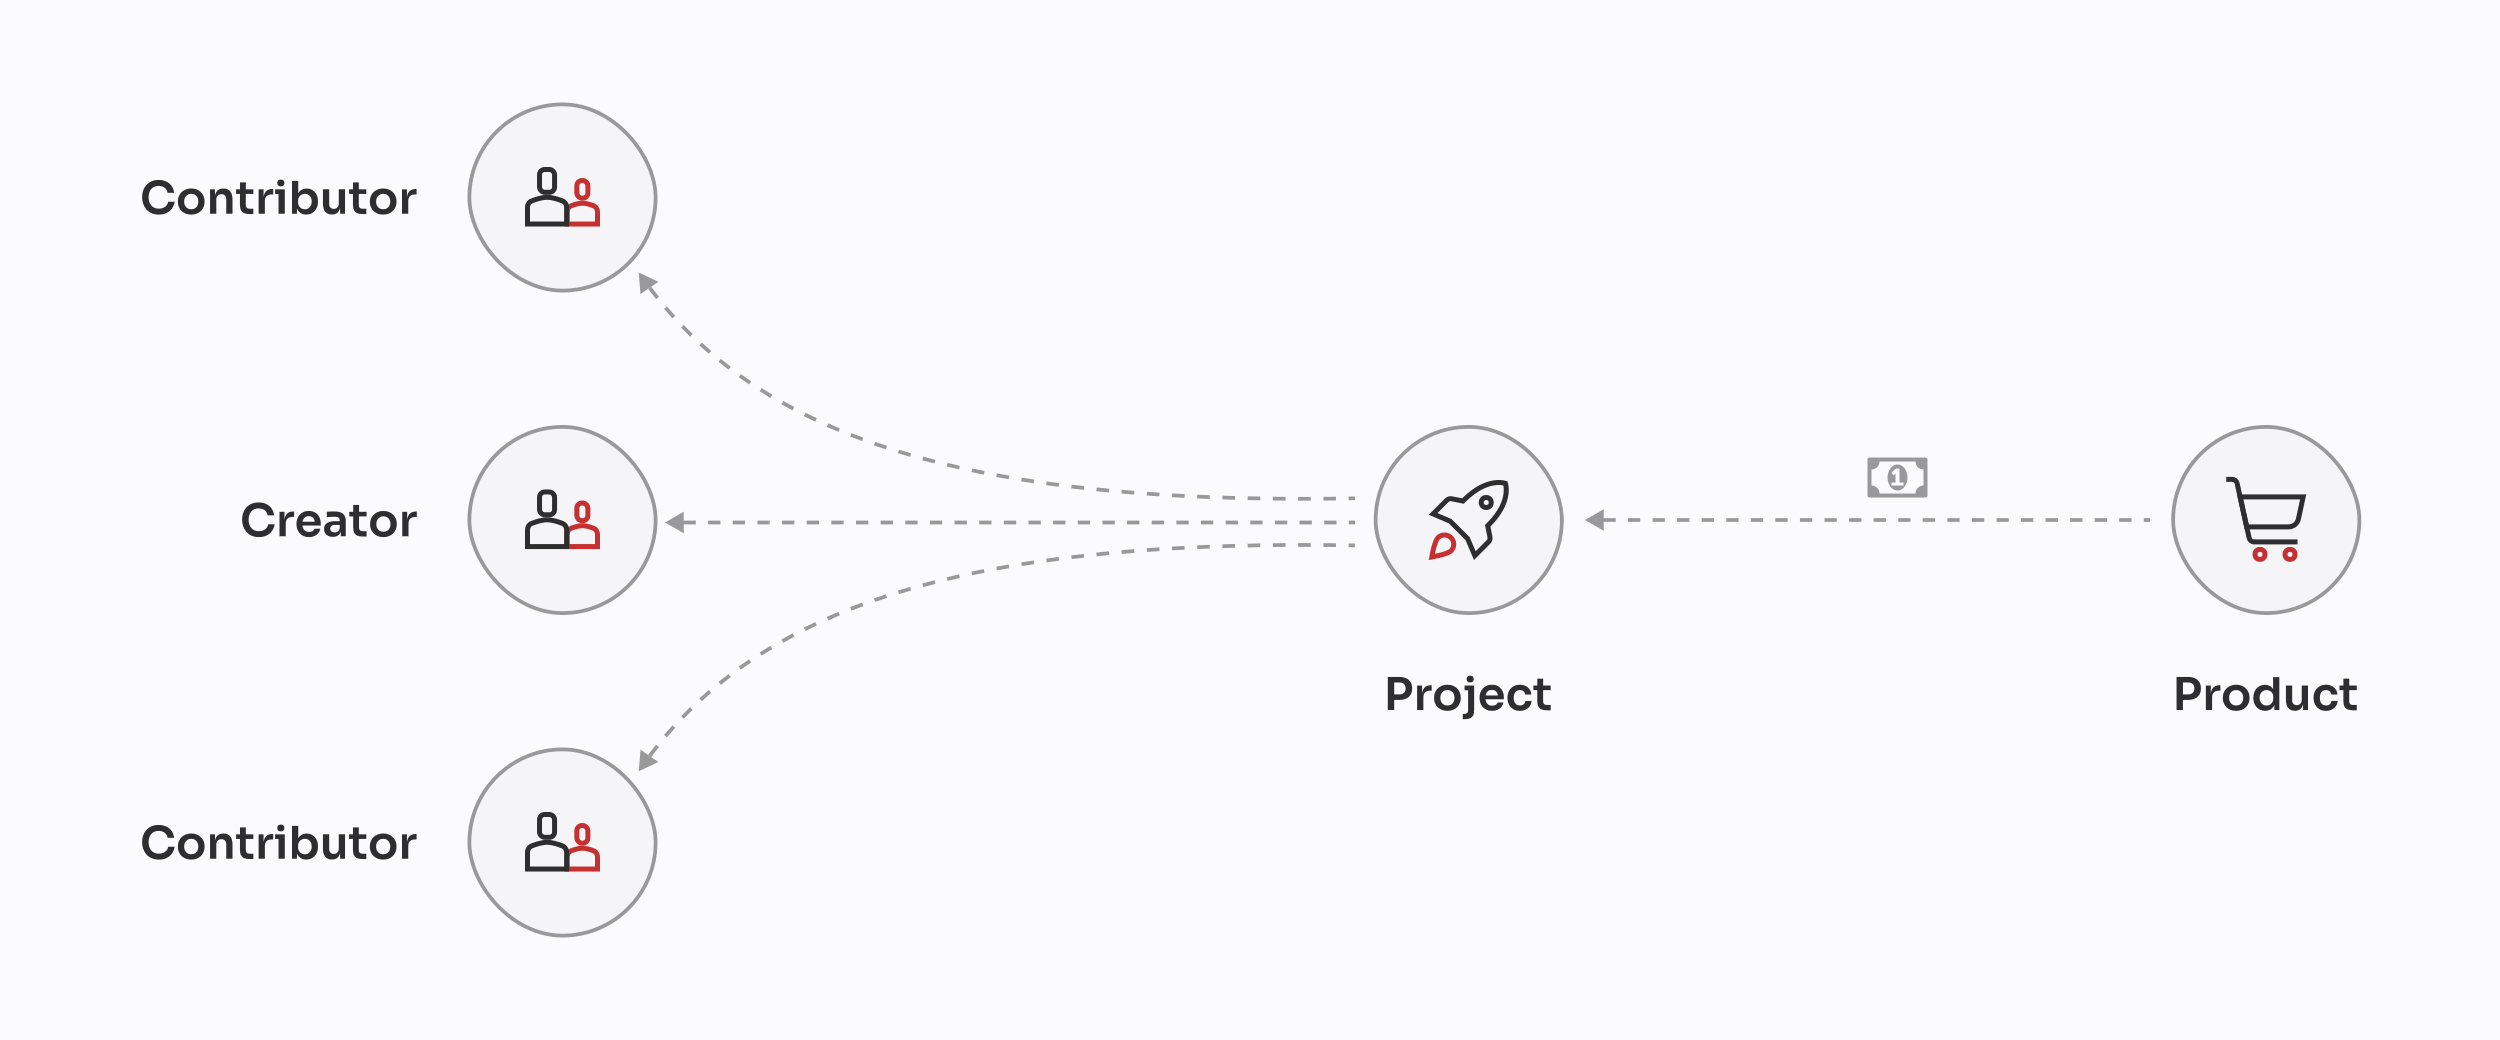 <svg xmlns="http://www.w3.org/2000/svg" width="1000" height="416" viewBox="0 0 1000 416" fill="none"><rect width="1000" height="416" fill="#FBFBFD"></rect><rect x="869.25" y="170.75" width="74.5" height="74.5" rx="37.25" fill="#F5F5F7"></rect><rect x="869.25" y="170.75" width="74.5" height="74.5" rx="37.25" stroke="#999999" stroke-width="1.5"></rect><path d="M919 216.75L901.608 216.75C900.669 216.75 899.856 216.097 899.655 215.18L894.845 193.32C894.644 192.403 893.831 191.75 892.892 191.75L890.5 191.75" stroke="#2E2E2E" stroke-width="2"></path><circle cx="904" cy="221.75" r="2" stroke="#C63031" stroke-width="2"></circle><circle cx="916" cy="221.75" r="2" stroke="#C63031" stroke-width="2"></circle><path fill-rule="evenodd" clip-rule="evenodd" d="M899.484 209.75H915.457C916.871 209.75 918.094 208.762 918.39 207.379L920.025 199.75L897.278 199.75L899.484 209.75ZM895.23 199.75L897.877 211.75L915.457 211.75C917.814 211.75 919.852 210.103 920.346 207.798L922.07 199.75L922.499 197.75L920.453 197.75L896.837 197.75L894.789 197.75L895.23 199.75Z" fill="#2E2E2E"></path><path d="M872.816 279.968V277.754H875.372C875.888 277.754 876.32 277.652 876.668 277.448C877.028 277.244 877.298 276.962 877.478 276.602C877.67 276.242 877.766 275.828 877.766 275.36C877.766 274.892 877.67 274.478 877.478 274.118C877.298 273.758 877.028 273.482 876.668 273.29C876.32 273.086 875.888 272.984 875.372 272.984H872.816V270.77H875.156C876.26 270.77 877.196 270.95 877.964 271.31C878.744 271.67 879.338 272.186 879.746 272.858C880.154 273.518 880.358 274.304 880.358 275.216V275.504C880.358 276.416 880.154 277.208 879.746 277.88C879.338 278.54 878.744 279.056 877.964 279.428C877.196 279.788 876.26 279.968 875.156 279.968H872.816ZM870.62 284V270.77H873.176V284H870.62ZM882.34 284V274.226H884.32V278.366H884.266C884.266 276.962 884.566 275.9 885.166 275.18C885.766 274.46 886.648 274.1 887.812 274.1H888.172V276.278H887.488C886.648 276.278 885.994 276.506 885.526 276.962C885.07 277.406 884.842 278.054 884.842 278.906V284H882.34ZM894.474 284.342C893.61 284.342 892.848 284.204 892.188 283.928C891.528 283.652 890.97 283.28 890.514 282.812C890.058 282.332 889.71 281.792 889.47 281.192C889.242 280.592 889.128 279.968 889.128 279.32V278.942C889.128 278.27 889.248 277.634 889.488 277.034C889.74 276.422 890.094 275.882 890.55 275.414C891.018 274.934 891.582 274.562 892.242 274.298C892.902 274.022 893.646 273.884 894.474 273.884C895.302 273.884 896.046 274.022 896.706 274.298C897.366 274.562 897.924 274.934 898.38 275.414C898.848 275.882 899.202 276.422 899.442 277.034C899.682 277.634 899.802 278.27 899.802 278.942V279.32C899.802 279.968 899.682 280.592 899.442 281.192C899.214 281.792 898.872 282.332 898.416 282.812C897.96 283.28 897.402 283.652 896.742 283.928C896.082 284.204 895.326 284.342 894.474 284.342ZM894.474 282.2C895.086 282.2 895.602 282.068 896.022 281.804C896.442 281.528 896.76 281.162 896.976 280.706C897.192 280.238 897.3 279.71 897.3 279.122C897.3 278.522 897.186 277.994 896.958 277.538C896.742 277.07 896.418 276.704 895.986 276.44C895.566 276.164 895.062 276.026 894.474 276.026C893.886 276.026 893.376 276.164 892.944 276.44C892.524 276.704 892.2 277.07 891.972 277.538C891.744 277.994 891.63 278.522 891.63 279.122C891.63 279.71 891.738 280.238 891.954 280.706C892.182 281.162 892.506 281.528 892.926 281.804C893.346 282.068 893.862 282.2 894.474 282.2ZM906.042 284.324C905.358 284.324 904.728 284.198 904.152 283.946C903.576 283.694 903.078 283.34 902.658 282.884C902.238 282.428 901.914 281.9 901.686 281.3C901.458 280.688 901.344 280.028 901.344 279.32V278.942C901.344 278.246 901.452 277.592 901.668 276.98C901.896 276.368 902.208 275.834 902.604 275.378C903.012 274.922 903.498 274.568 904.062 274.316C904.638 274.052 905.274 273.92 905.97 273.92C906.738 273.92 907.41 274.088 907.986 274.424C908.574 274.748 909.042 275.24 909.39 275.9C909.738 276.56 909.93 277.388 909.966 278.384L909.228 277.52V270.86H911.73V284H909.75V279.842H910.182C910.146 280.838 909.942 281.672 909.57 282.344C909.198 283.004 908.706 283.502 908.094 283.838C907.494 284.162 906.81 284.324 906.042 284.324ZM906.6 282.218C907.092 282.218 907.542 282.11 907.95 281.894C908.358 281.666 908.682 281.342 908.922 280.922C909.174 280.49 909.3 279.986 909.3 279.41V278.69C909.3 278.114 909.174 277.634 908.922 277.25C908.67 276.854 908.34 276.554 907.932 276.35C907.524 276.134 907.08 276.026 906.6 276.026C906.06 276.026 905.58 276.158 905.16 276.422C904.752 276.674 904.428 277.034 904.188 277.502C903.96 277.97 903.846 278.516 903.846 279.14C903.846 279.764 903.966 280.31 904.206 280.778C904.446 281.234 904.77 281.588 905.178 281.84C905.598 282.092 906.072 282.218 906.6 282.218ZM917.908 284.306C916.78 284.306 915.904 283.934 915.28 283.19C914.668 282.446 914.362 281.342 914.362 279.878V274.208H916.864V280.094C916.864 280.694 917.032 281.174 917.368 281.534C917.704 281.882 918.16 282.056 918.736 282.056C919.312 282.056 919.78 281.87 920.14 281.498C920.512 281.126 920.698 280.622 920.698 279.986V274.208H923.2V284H921.22V279.842H921.418C921.418 280.826 921.292 281.648 921.04 282.308C920.788 282.968 920.41 283.466 919.906 283.802C919.402 284.138 918.772 284.306 918.016 284.306H917.908ZM930.412 284.342C929.56 284.342 928.822 284.198 928.198 283.91C927.586 283.622 927.07 283.238 926.65 282.758C926.242 282.278 925.936 281.738 925.732 281.138C925.528 280.538 925.426 279.926 925.426 279.302V278.96C925.426 278.3 925.528 277.67 925.732 277.07C925.948 276.458 926.266 275.918 926.686 275.45C927.106 274.97 927.622 274.592 928.234 274.316C928.858 274.028 929.578 273.884 930.394 273.884C931.246 273.884 932.008 274.052 932.68 274.388C933.352 274.712 933.886 275.168 934.282 275.756C934.69 276.344 934.918 277.028 934.966 277.808H932.536C932.476 277.304 932.26 276.884 931.888 276.548C931.528 276.212 931.03 276.044 930.394 276.044C929.842 276.044 929.38 276.176 929.008 276.44C928.648 276.704 928.378 277.07 928.198 277.538C928.018 277.994 927.928 278.522 927.928 279.122C927.928 279.698 928.012 280.22 928.18 280.688C928.36 281.156 928.63 281.522 928.99 281.786C929.362 282.05 929.836 282.182 930.412 282.182C930.844 282.182 931.216 282.104 931.528 281.948C931.84 281.792 932.086 281.576 932.266 281.3C932.458 281.024 932.578 280.712 932.626 280.364H935.056C935.008 281.156 934.774 281.852 934.354 282.452C933.946 283.04 933.4 283.502 932.716 283.838C932.044 284.174 931.276 284.342 930.412 284.342ZM941.309 284.126C940.409 284.126 939.665 284.012 939.077 283.784C938.501 283.544 938.069 283.148 937.781 282.596C937.493 282.032 937.349 281.276 937.349 280.328L937.367 271.472H939.707L939.689 280.49C939.689 280.97 939.815 281.342 940.067 281.606C940.331 281.858 940.703 281.984 941.183 281.984H942.713V284.126H941.309ZM935.801 276.062V274.226H942.713V276.062H935.801Z" fill="#2E2E2E"></path><rect x="550.25" y="170.75" width="74.5" height="74.5" rx="37.25" fill="#F5F5F7"></rect><rect x="550.25" y="170.75" width="74.5" height="74.5" rx="37.25" stroke="#999999" stroke-width="1.5"></rect><path d="M595.466 209.932L595.089 210.309L595.192 210.833L595.976 214.817L595.976 214.817C596.119 215.545 595.887 216.295 595.37 216.813L589.935 222.248L587.092 215.606L587.016 215.429L586.88 215.293L580.207 208.62L580.071 208.484L579.894 208.408L573.25 205.565L578.686 200.116C578.945 199.86 579.262 199.672 579.61 199.566C579.958 199.46 580.327 199.44 580.684 199.508L584.664 200.307L585.189 200.413L585.568 200.034C590.516 195.086 594.842 193.503 597.854 193.11C599.369 192.913 600.574 193.013 601.387 193.157C601.711 193.214 601.973 193.278 602.167 193.333C602.222 193.527 602.286 193.789 602.343 194.113C602.487 194.926 602.587 196.131 602.39 197.646C601.997 200.658 600.414 204.984 595.466 209.932Z" stroke="#2E2E2E" stroke-width="2"></path><path d="M577.783 214L577.785 214C578.52 213.998 579.238 214.215 579.849 214.623C580.461 215.03 580.937 215.61 581.218 216.289C581.499 216.968 581.572 217.716 581.428 218.436C581.283 219.157 580.928 219.819 580.408 220.337L580.406 220.339C580.108 220.637 579.456 220.993 578.483 221.351C577.55 221.695 576.45 221.996 575.384 222.244C574.388 222.477 573.439 222.66 572.711 222.789C572.84 222.061 573.023 221.111 573.255 220.114C573.504 219.047 573.804 217.947 574.148 217.013C574.506 216.04 574.862 215.388 575.16 215.09C575.831 214.419 576.758 214 577.783 214Z" stroke="#C63031" stroke-width="2"></path><circle cx="594.5" cy="201" r="2" stroke="#2E2E2E" stroke-width="2"></circle><path d="M557.316 279.968V277.754H559.872C560.388 277.754 560.82 277.652 561.168 277.448C561.528 277.244 561.798 276.962 561.978 276.602C562.17 276.242 562.266 275.828 562.266 275.36C562.266 274.892 562.17 274.478 561.978 274.118C561.798 273.758 561.528 273.482 561.168 273.29C560.82 273.086 560.388 272.984 559.872 272.984H557.316V270.77H559.656C560.76 270.77 561.696 270.95 562.464 271.31C563.244 271.67 563.838 272.186 564.246 272.858C564.654 273.518 564.858 274.304 564.858 275.216V275.504C564.858 276.416 564.654 277.208 564.246 277.88C563.838 278.54 563.244 279.056 562.464 279.428C561.696 279.788 560.76 279.968 559.656 279.968H557.316ZM555.12 284V270.77H557.676V284H555.12ZM566.84 284V274.226H568.82V278.366H568.766C568.766 276.962 569.066 275.9 569.666 275.18C570.266 274.46 571.148 274.1 572.312 274.1H572.672V276.278H571.988C571.148 276.278 570.494 276.506 570.026 276.962C569.57 277.406 569.342 278.054 569.342 278.906V284H566.84ZM578.974 284.342C578.11 284.342 577.348 284.204 576.688 283.928C576.028 283.652 575.47 283.28 575.014 282.812C574.558 282.332 574.21 281.792 573.97 281.192C573.742 280.592 573.628 279.968 573.628 279.32V278.942C573.628 278.27 573.748 277.634 573.988 277.034C574.24 276.422 574.594 275.882 575.05 275.414C575.518 274.934 576.082 274.562 576.742 274.298C577.402 274.022 578.146 273.884 578.974 273.884C579.802 273.884 580.546 274.022 581.206 274.298C581.866 274.562 582.424 274.934 582.88 275.414C583.348 275.882 583.702 276.422 583.942 277.034C584.182 277.634 584.302 278.27 584.302 278.942V279.32C584.302 279.968 584.182 280.592 583.942 281.192C583.714 281.792 583.372 282.332 582.916 282.812C582.46 283.28 581.902 283.652 581.242 283.928C580.582 284.204 579.826 284.342 578.974 284.342ZM578.974 282.2C579.586 282.2 580.102 282.068 580.522 281.804C580.942 281.528 581.26 281.162 581.476 280.706C581.692 280.238 581.8 279.71 581.8 279.122C581.8 278.522 581.686 277.994 581.458 277.538C581.242 277.07 580.918 276.704 580.486 276.44C580.066 276.164 579.562 276.026 578.974 276.026C578.386 276.026 577.876 276.164 577.444 276.44C577.024 276.704 576.7 277.07 576.472 277.538C576.244 277.994 576.13 278.522 576.13 279.122C576.13 279.71 576.238 280.238 576.454 280.706C576.682 281.162 577.006 281.528 577.426 281.804C577.846 282.068 578.362 282.2 578.974 282.2ZM585.106 287.69V285.548H585.862C586.306 285.548 586.648 285.428 586.888 285.188C587.128 284.948 587.248 284.606 587.248 284.162V274.226H589.66V284.018C589.66 284.918 589.522 285.632 589.246 286.16C588.97 286.7 588.544 287.09 587.968 287.33C587.392 287.57 586.636 287.69 585.7 287.69H585.106ZM585.826 276.098V274.226H589.66V276.098H585.826ZM588.058 272.984C587.578 272.984 587.218 272.858 586.978 272.606C586.75 272.342 586.636 272.012 586.636 271.616C586.636 271.22 586.75 270.896 586.978 270.644C587.218 270.392 587.578 270.266 588.058 270.266C588.55 270.266 588.91 270.392 589.138 270.644C589.378 270.896 589.498 271.22 589.498 271.616C589.498 272.012 589.378 272.342 589.138 272.606C588.91 272.858 588.55 272.984 588.058 272.984ZM596.843 284.342C596.003 284.342 595.265 284.198 594.629 283.91C594.005 283.622 593.483 283.238 593.063 282.758C592.655 282.266 592.343 281.72 592.127 281.12C591.923 280.52 591.821 279.908 591.821 279.284V278.942C591.821 278.294 591.923 277.67 592.127 277.07C592.343 276.458 592.655 275.918 593.063 275.45C593.483 274.97 593.999 274.592 594.611 274.316C595.223 274.028 595.931 273.884 596.735 273.884C597.791 273.884 598.673 274.118 599.381 274.586C600.101 275.042 600.641 275.648 601.001 276.404C601.361 277.148 601.541 277.952 601.541 278.816V279.716H592.883V278.186H599.975L599.201 278.942C599.201 278.318 599.111 277.784 598.931 277.34C598.751 276.896 598.475 276.554 598.103 276.314C597.743 276.074 597.287 275.954 596.735 275.954C596.183 275.954 595.715 276.08 595.331 276.332C594.947 276.584 594.653 276.95 594.449 277.43C594.257 277.898 594.161 278.462 594.161 279.122C594.161 279.734 594.257 280.28 594.449 280.76C594.641 281.228 594.935 281.6 595.331 281.876C595.727 282.14 596.231 282.272 596.843 282.272C597.455 282.272 597.953 282.152 598.337 281.912C598.721 281.66 598.967 281.354 599.075 280.994H601.379C601.235 281.666 600.959 282.254 600.551 282.758C600.143 283.262 599.621 283.652 598.985 283.928C598.361 284.204 597.647 284.342 596.843 284.342ZM607.969 284.342C607.117 284.342 606.379 284.198 605.755 283.91C605.143 283.622 604.627 283.238 604.207 282.758C603.799 282.278 603.493 281.738 603.289 281.138C603.085 280.538 602.983 279.926 602.983 279.302V278.96C602.983 278.3 603.085 277.67 603.289 277.07C603.505 276.458 603.823 275.918 604.243 275.45C604.663 274.97 605.179 274.592 605.791 274.316C606.415 274.028 607.135 273.884 607.951 273.884C608.803 273.884 609.565 274.052 610.237 274.388C610.909 274.712 611.443 275.168 611.839 275.756C612.247 276.344 612.475 277.028 612.523 277.808H610.093C610.033 277.304 609.817 276.884 609.445 276.548C609.085 276.212 608.587 276.044 607.951 276.044C607.399 276.044 606.937 276.176 606.565 276.44C606.205 276.704 605.935 277.07 605.755 277.538C605.575 277.994 605.485 278.522 605.485 279.122C605.485 279.698 605.569 280.22 605.737 280.688C605.917 281.156 606.187 281.522 606.547 281.786C606.919 282.05 607.393 282.182 607.969 282.182C608.401 282.182 608.773 282.104 609.085 281.948C609.397 281.792 609.643 281.576 609.823 281.3C610.015 281.024 610.135 280.712 610.183 280.364H612.613C612.565 281.156 612.331 281.852 611.911 282.452C611.503 283.04 610.957 283.502 610.273 283.838C609.601 284.174 608.833 284.342 607.969 284.342ZM618.865 284.126C617.965 284.126 617.221 284.012 616.633 283.784C616.057 283.544 615.625 283.148 615.337 282.596C615.049 282.032 614.905 281.276 614.905 280.328L614.923 271.472H617.263L617.245 280.49C617.245 280.97 617.371 281.342 617.623 281.606C617.887 281.858 618.259 281.984 618.739 281.984H620.269V284.126H618.865ZM613.357 276.062V274.226H620.269V276.062H613.357Z" fill="#2E2E2E"></path><path d="M63.542 85.842C62.354 85.842 61.334 85.632 60.482 85.212C59.63 84.792 58.934 84.246 58.394 83.574C57.866 82.902 57.476 82.17 57.224 81.378C56.972 80.586 56.846 79.824 56.846 79.092V78.696C56.846 77.88 56.972 77.076 57.224 76.284C57.488 75.492 57.89 74.772 58.43 74.124C58.97 73.476 59.654 72.96 60.482 72.576C61.322 72.18 62.312 71.982 63.452 71.982C64.64 71.982 65.672 72.198 66.548 72.63C67.436 73.05 68.144 73.65 68.672 74.43C69.2 75.198 69.518 76.098 69.626 77.13H67.052C66.956 76.53 66.74 76.026 66.404 75.618C66.08 75.198 65.666 74.886 65.162 74.682C64.658 74.466 64.088 74.358 63.452 74.358C62.804 74.358 62.228 74.472 61.724 74.7C61.22 74.916 60.8 75.228 60.464 75.636C60.128 76.044 59.87 76.524 59.69 77.076C59.522 77.628 59.438 78.24 59.438 78.912C59.438 79.56 59.522 80.16 59.69 80.712C59.87 81.264 60.134 81.75 60.482 82.17C60.83 82.578 61.256 82.896 61.76 83.124C62.276 83.352 62.87 83.466 63.542 83.466C64.526 83.466 65.354 83.226 66.026 82.746C66.71 82.254 67.124 81.57 67.268 80.694H69.842C69.722 81.63 69.404 82.488 68.888 83.268C68.372 84.048 67.664 84.672 66.764 85.14C65.864 85.608 64.79 85.842 63.542 85.842ZM76.499 85.842C75.635 85.842 74.873 85.704 74.213 85.428C73.553 85.152 72.995 84.78 72.539 84.312C72.083 83.832 71.735 83.292 71.495 82.692C71.267 82.092 71.153 81.468 71.153 80.82V80.442C71.153 79.77 71.273 79.134 71.513 78.534C71.765 77.922 72.119 77.382 72.575 76.914C73.043 76.434 73.607 76.062 74.267 75.798C74.927 75.522 75.671 75.384 76.499 75.384C77.327 75.384 78.071 75.522 78.731 75.798C79.391 76.062 79.949 76.434 80.405 76.914C80.873 77.382 81.227 77.922 81.467 78.534C81.707 79.134 81.827 79.77 81.827 80.442V80.82C81.827 81.468 81.707 82.092 81.467 82.692C81.239 83.292 80.897 83.832 80.441 84.312C79.985 84.78 79.427 85.152 78.767 85.428C78.107 85.704 77.351 85.842 76.499 85.842ZM76.499 83.7C77.111 83.7 77.627 83.568 78.047 83.304C78.467 83.028 78.785 82.662 79.001 82.206C79.217 81.738 79.325 81.21 79.325 80.622C79.325 80.022 79.211 79.494 78.983 79.038C78.767 78.57 78.443 78.204 78.011 77.94C77.591 77.664 77.087 77.526 76.499 77.526C75.911 77.526 75.401 77.664 74.969 77.94C74.549 78.204 74.225 78.57 73.997 79.038C73.769 79.494 73.655 80.022 73.655 80.622C73.655 81.21 73.763 81.738 73.979 82.206C74.207 82.662 74.531 83.028 74.951 83.304C75.371 83.568 75.887 83.7 76.499 83.7ZM84.018 85.5V75.726H85.998V79.92H85.818C85.818 78.924 85.95 78.096 86.214 77.436C86.478 76.764 86.868 76.26 87.384 75.924C87.912 75.588 88.566 75.42 89.346 75.42H89.454C90.618 75.42 91.5 75.798 92.1 76.554C92.7 77.298 93 78.414 93 79.902V85.5H90.498V79.686C90.498 79.086 90.324 78.6 89.976 78.228C89.64 77.856 89.172 77.67 88.572 77.67C87.96 77.67 87.462 77.862 87.078 78.246C86.706 78.618 86.52 79.122 86.52 79.758V85.5H84.018ZM99.938 85.626C99.038 85.626 98.294 85.512 97.706 85.284C97.13 85.044 96.698 84.648 96.41 84.096C96.122 83.532 95.978 82.776 95.978 81.828L95.996 72.972H98.336L98.318 81.99C98.318 82.47 98.444 82.842 98.696 83.106C98.96 83.358 99.332 83.484 99.812 83.484H101.342V85.626H99.938ZM94.43 77.562V75.726H101.342V77.562H94.43ZM103.442 85.5V75.726H105.422V79.866H105.368C105.368 78.462 105.668 77.4 106.268 76.68C106.868 75.96 107.75 75.6 108.914 75.6H109.274V77.778H108.59C107.75 77.778 107.096 78.006 106.628 78.462C106.172 78.906 105.944 79.554 105.944 80.406V85.5H103.442ZM111.415 85.5V75.726H113.917V85.5H111.415ZM110.047 77.598V75.726H113.917V77.598H110.047ZM112.333 74.556C111.841 74.556 111.475 74.43 111.235 74.178C111.007 73.914 110.893 73.59 110.893 73.206C110.893 72.798 111.007 72.468 111.235 72.216C111.475 71.964 111.841 71.838 112.333 71.838C112.825 71.838 113.185 71.964 113.413 72.216C113.641 72.468 113.755 72.798 113.755 73.206C113.755 73.59 113.641 73.914 113.413 74.178C113.185 74.43 112.825 74.556 112.333 74.556ZM122.543 85.824C121.739 85.824 121.031 85.656 120.419 85.32C119.807 84.972 119.327 84.468 118.979 83.808C118.631 83.148 118.439 82.35 118.403 81.414H118.781V85.5H116.801V72.36H119.303V78.93L118.637 79.956C118.685 78.948 118.883 78.108 119.231 77.436C119.591 76.764 120.071 76.26 120.671 75.924C121.271 75.588 121.949 75.42 122.705 75.42C123.377 75.42 123.989 75.546 124.541 75.798C125.093 76.05 125.567 76.404 125.963 76.86C126.359 77.304 126.659 77.826 126.863 78.426C127.079 79.026 127.187 79.68 127.187 80.388V80.766C127.187 81.474 127.079 82.134 126.863 82.746C126.647 83.358 126.335 83.898 125.927 84.366C125.519 84.822 125.027 85.182 124.451 85.446C123.887 85.698 123.251 85.824 122.543 85.824ZM121.985 83.718C122.525 83.718 122.993 83.586 123.389 83.322C123.797 83.046 124.115 82.674 124.343 82.206C124.571 81.738 124.685 81.198 124.685 80.586C124.685 79.962 124.571 79.422 124.343 78.966C124.115 78.51 123.797 78.156 123.389 77.904C122.993 77.652 122.525 77.526 121.985 77.526C121.493 77.526 121.037 77.634 120.617 77.85C120.209 78.066 119.873 78.384 119.609 78.804C119.357 79.224 119.231 79.728 119.231 80.316V81.036C119.231 81.6 119.363 82.08 119.627 82.476C119.891 82.872 120.233 83.178 120.653 83.394C121.073 83.61 121.517 83.718 121.985 83.718ZM132.717 85.806C131.589 85.806 130.713 85.434 130.089 84.69C129.477 83.946 129.171 82.842 129.171 81.378V75.708H131.673V81.594C131.673 82.194 131.841 82.674 132.177 83.034C132.513 83.382 132.969 83.556 133.545 83.556C134.121 83.556 134.589 83.37 134.949 82.998C135.321 82.626 135.507 82.122 135.507 81.486V75.708H138.009V85.5H136.029V81.342H136.227C136.227 82.326 136.101 83.148 135.849 83.808C135.597 84.468 135.219 84.966 134.715 85.302C134.211 85.638 133.581 85.806 132.825 85.806H132.717ZM145.131 85.626C144.231 85.626 143.487 85.512 142.899 85.284C142.323 85.044 141.891 84.648 141.603 84.096C141.315 83.532 141.171 82.776 141.171 81.828L141.189 72.972H143.529L143.511 81.99C143.511 82.47 143.637 82.842 143.889 83.106C144.153 83.358 144.525 83.484 145.005 83.484H146.535V85.626H145.131ZM139.623 77.562V75.726H146.535V77.562H139.623ZM153.28 85.842C152.416 85.842 151.654 85.704 150.994 85.428C150.334 85.152 149.776 84.78 149.32 84.312C148.864 83.832 148.516 83.292 148.276 82.692C148.048 82.092 147.934 81.468 147.934 80.82V80.442C147.934 79.77 148.054 79.134 148.294 78.534C148.546 77.922 148.9 77.382 149.356 76.914C149.824 76.434 150.388 76.062 151.048 75.798C151.708 75.522 152.452 75.384 153.28 75.384C154.108 75.384 154.852 75.522 155.512 75.798C156.172 76.062 156.73 76.434 157.186 76.914C157.654 77.382 158.008 77.922 158.248 78.534C158.488 79.134 158.608 79.77 158.608 80.442V80.82C158.608 81.468 158.488 82.092 158.248 82.692C158.02 83.292 157.678 83.832 157.222 84.312C156.766 84.78 156.208 85.152 155.548 85.428C154.888 85.704 154.132 85.842 153.28 85.842ZM153.28 83.7C153.892 83.7 154.408 83.568 154.828 83.304C155.248 83.028 155.566 82.662 155.782 82.206C155.998 81.738 156.106 81.21 156.106 80.622C156.106 80.022 155.992 79.494 155.764 79.038C155.548 78.57 155.224 78.204 154.792 77.94C154.372 77.664 153.868 77.526 153.28 77.526C152.692 77.526 152.182 77.664 151.75 77.94C151.33 78.204 151.006 78.57 150.778 79.038C150.55 79.494 150.436 80.022 150.436 80.622C150.436 81.21 150.544 81.738 150.76 82.206C150.988 82.662 151.312 83.028 151.732 83.304C152.152 83.568 152.668 83.7 153.28 83.7ZM160.799 85.5V75.726H162.779V79.866H162.725C162.725 78.462 163.025 77.4 163.625 76.68C164.225 75.96 165.107 75.6 166.271 75.6H166.631V77.778H165.947C165.107 77.778 164.453 78.006 163.985 78.462C163.529 78.906 163.301 79.554 163.301 80.406V85.5H160.799Z" fill="#2E2E2E"></path><rect x="187.75" y="41.75" width="74.5" height="74.5" rx="37.25" fill="#F5F5F7"></rect><rect x="187.75" y="41.75" width="74.5" height="74.5" rx="37.25" stroke="#999999" stroke-width="1.5"></rect><rect x="230.734" y="72.211" width="4.417" height="7.059" rx="2.061" stroke="#C63031" stroke-width="2"></rect><path d="M226.883 84.833C226.883 83.66 227.53 82.657 228.521 82.282C229.899 81.76 231.578 81.269 232.942 81.269C234.306 81.269 235.984 81.76 237.362 82.282C238.353 82.657 239 83.66 239 84.833V89.623H226.883V84.833Z" stroke="#C63031" stroke-width="2"></path><rect x="215.809" y="67.797" width="6.021" height="9.118" rx="2.061" stroke="#2E2E2E" stroke-width="2"></rect><path d="M211 82.969C211 81.793 211.656 80.775 212.666 80.379C214.456 79.676 216.87 78.914 218.824 78.914C220.777 78.914 223.191 79.676 224.981 80.379C225.991 80.775 226.647 81.793 226.647 82.969V89.62H211V82.969Z" stroke="#2E2E2E" stroke-width="2"></path><path d="M103.542 214.842C102.354 214.842 101.334 214.632 100.482 214.212C99.63 213.792 98.934 213.246 98.394 212.574C97.866 211.902 97.476 211.17 97.224 210.378C96.972 209.586 96.846 208.824 96.846 208.092V207.696C96.846 206.88 96.972 206.076 97.224 205.284C97.488 204.492 97.89 203.772 98.43 203.124C98.97 202.476 99.654 201.96 100.482 201.576C101.322 201.18 102.312 200.982 103.452 200.982C104.64 200.982 105.672 201.198 106.548 201.63C107.436 202.05 108.144 202.65 108.672 203.43C109.2 204.198 109.518 205.098 109.626 206.13H107.052C106.956 205.53 106.74 205.026 106.404 204.618C106.08 204.198 105.666 203.886 105.162 203.682C104.658 203.466 104.088 203.358 103.452 203.358C102.804 203.358 102.228 203.472 101.724 203.7C101.22 203.916 100.8 204.228 100.464 204.636C100.128 205.044 99.87 205.524 99.69 206.076C99.522 206.628 99.438 207.24 99.438 207.912C99.438 208.56 99.522 209.16 99.69 209.712C99.87 210.264 100.134 210.75 100.482 211.17C100.83 211.578 101.256 211.896 101.76 212.124C102.276 212.352 102.87 212.466 103.542 212.466C104.526 212.466 105.354 212.226 106.026 211.746C106.71 211.254 107.124 210.57 107.268 209.694H109.842C109.722 210.63 109.404 211.488 108.888 212.268C108.372 213.048 107.664 213.672 106.764 214.14C105.864 214.608 104.79 214.842 103.542 214.842ZM111.801 214.5V204.726H113.781V208.866H113.727C113.727 207.462 114.027 206.4 114.627 205.68C115.227 204.96 116.109 204.6 117.273 204.6H117.633V206.778H116.949C116.109 206.778 115.455 207.006 114.987 207.462C114.531 207.906 114.303 208.554 114.303 209.406V214.5H111.801ZM123.61 214.842C122.77 214.842 122.032 214.698 121.396 214.41C120.772 214.122 120.25 213.738 119.83 213.258C119.422 212.766 119.11 212.22 118.894 211.62C118.69 211.02 118.588 210.408 118.588 209.784V209.442C118.588 208.794 118.69 208.17 118.894 207.57C119.11 206.958 119.422 206.418 119.83 205.95C120.25 205.47 120.766 205.092 121.378 204.816C121.99 204.528 122.698 204.384 123.502 204.384C124.558 204.384 125.44 204.618 126.148 205.086C126.868 205.542 127.408 206.148 127.768 206.904C128.128 207.648 128.308 208.452 128.308 209.316V210.216H119.65V208.686H126.742L125.968 209.442C125.968 208.818 125.878 208.284 125.698 207.84C125.518 207.396 125.242 207.054 124.87 206.814C124.51 206.574 124.054 206.454 123.502 206.454C122.95 206.454 122.482 206.58 122.098 206.832C121.714 207.084 121.42 207.45 121.216 207.93C121.024 208.398 120.928 208.962 120.928 209.622C120.928 210.234 121.024 210.78 121.216 211.26C121.408 211.728 121.702 212.1 122.098 212.376C122.494 212.64 122.998 212.772 123.61 212.772C124.222 212.772 124.72 212.652 125.104 212.412C125.488 212.16 125.734 211.854 125.842 211.494H128.146C128.002 212.166 127.726 212.754 127.318 213.258C126.91 213.762 126.388 214.152 125.752 214.428C125.128 214.704 124.414 214.842 123.61 214.842ZM136.321 214.5V211.602H135.907V208.38C135.907 207.816 135.769 207.396 135.493 207.12C135.217 206.844 134.791 206.706 134.215 206.706C133.915 206.706 133.555 206.712 133.135 206.724C132.715 206.736 132.289 206.754 131.857 206.778C131.437 206.79 131.059 206.808 130.723 206.832V204.708C130.999 204.684 131.311 204.66 131.659 204.636C132.007 204.612 132.361 204.6 132.721 204.6C133.093 204.588 133.441 204.582 133.765 204.582C134.773 204.582 135.607 204.714 136.267 204.978C136.939 205.242 137.443 205.656 137.779 206.22C138.127 206.784 138.301 207.522 138.301 208.434V214.5H136.321ZM133.171 214.752C132.463 214.752 131.839 214.626 131.299 214.374C130.771 214.122 130.357 213.762 130.057 213.294C129.769 212.826 129.625 212.262 129.625 211.602C129.625 210.882 129.799 210.294 130.147 209.838C130.507 209.382 131.005 209.04 131.641 208.812C132.289 208.584 133.045 208.47 133.909 208.47H136.177V209.964H133.873C133.297 209.964 132.853 210.108 132.541 210.396C132.241 210.672 132.091 211.032 132.091 211.476C132.091 211.92 132.241 212.28 132.541 212.556C132.853 212.832 133.297 212.97 133.873 212.97C134.221 212.97 134.539 212.91 134.827 212.79C135.127 212.658 135.373 212.442 135.565 212.142C135.769 211.83 135.883 211.41 135.907 210.882L136.519 211.584C136.459 212.268 136.291 212.844 136.015 213.312C135.751 213.78 135.379 214.14 134.899 214.392C134.431 214.632 133.855 214.752 133.171 214.752ZM145.229 214.626C144.329 214.626 143.585 214.512 142.997 214.284C142.421 214.044 141.989 213.648 141.701 213.096C141.413 212.532 141.269 211.776 141.269 210.828L141.287 201.972H143.627L143.609 210.99C143.609 211.47 143.735 211.842 143.987 212.106C144.251 212.358 144.623 212.484 145.103 212.484H146.633V214.626H145.229ZM139.721 206.562V204.726H146.633V206.562H139.721ZM153.378 214.842C152.514 214.842 151.752 214.704 151.092 214.428C150.432 214.152 149.874 213.78 149.418 213.312C148.962 212.832 148.614 212.292 148.374 211.692C148.146 211.092 148.032 210.468 148.032 209.82V209.442C148.032 208.77 148.152 208.134 148.392 207.534C148.644 206.922 148.998 206.382 149.454 205.914C149.922 205.434 150.486 205.062 151.146 204.798C151.806 204.522 152.55 204.384 153.378 204.384C154.206 204.384 154.95 204.522 155.61 204.798C156.27 205.062 156.828 205.434 157.284 205.914C157.752 206.382 158.106 206.922 158.346 207.534C158.586 208.134 158.706 208.77 158.706 209.442V209.82C158.706 210.468 158.586 211.092 158.346 211.692C158.118 212.292 157.776 212.832 157.32 213.312C156.864 213.78 156.306 214.152 155.646 214.428C154.986 214.704 154.23 214.842 153.378 214.842ZM153.378 212.7C153.99 212.7 154.506 212.568 154.926 212.304C155.346 212.028 155.664 211.662 155.88 211.206C156.096 210.738 156.204 210.21 156.204 209.622C156.204 209.022 156.09 208.494 155.862 208.038C155.646 207.57 155.322 207.204 154.89 206.94C154.47 206.664 153.966 206.526 153.378 206.526C152.79 206.526 152.28 206.664 151.848 206.94C151.428 207.204 151.104 207.57 150.876 208.038C150.648 208.494 150.534 209.022 150.534 209.622C150.534 210.21 150.642 210.738 150.858 211.206C151.086 211.662 151.41 212.028 151.83 212.304C152.25 212.568 152.766 212.7 153.378 212.7ZM160.897 214.5V204.726H162.877V208.866H162.823C162.823 207.462 163.123 206.4 163.723 205.68C164.323 204.96 165.205 204.6 166.369 204.6H166.729V206.778H166.045C165.205 206.778 164.551 207.006 164.083 207.462C163.627 207.906 163.399 208.554 163.399 209.406V214.5H160.897Z" fill="#2E2E2E"></path><rect x="187.75" y="170.75" width="74.5" height="74.5" rx="37.25" fill="#F5F5F7"></rect><rect x="187.75" y="170.75" width="74.5" height="74.5" rx="37.25" stroke="#999999" stroke-width="1.5"></rect><rect x="230.734" y="201.211" width="4.417" height="7.059" rx="2.061" stroke="#C63031" stroke-width="2"></rect><path d="M226.883 213.833C226.883 212.66 227.53 211.657 228.521 211.282C229.899 210.76 231.578 210.27 232.942 210.27C234.306 210.27 235.984 210.76 237.362 211.282C238.353 211.657 239 212.66 239 213.833V218.623H226.883V213.833Z" stroke="#C63031" stroke-width="2"></path><rect x="215.809" y="196.797" width="6.021" height="9.118" rx="2.061" stroke="#2E2E2E" stroke-width="2"></rect><path d="M211 211.969C211 210.793 211.656 209.775 212.666 209.378C214.456 208.676 216.87 207.914 218.824 207.914C220.777 207.914 223.191 208.676 224.981 209.378C225.991 209.775 226.647 210.793 226.647 211.969V218.62H211V211.969Z" stroke="#2E2E2E" stroke-width="2"></path><path d="M63.542 343.842C62.354 343.842 61.334 343.632 60.482 343.212C59.63 342.792 58.934 342.246 58.394 341.574C57.866 340.902 57.476 340.17 57.224 339.378C56.972 338.586 56.846 337.824 56.846 337.092V336.696C56.846 335.88 56.972 335.076 57.224 334.284C57.488 333.492 57.89 332.772 58.43 332.124C58.97 331.476 59.654 330.96 60.482 330.576C61.322 330.18 62.312 329.982 63.452 329.982C64.64 329.982 65.672 330.198 66.548 330.63C67.436 331.05 68.144 331.65 68.672 332.43C69.2 333.198 69.518 334.098 69.626 335.13H67.052C66.956 334.53 66.74 334.026 66.404 333.618C66.08 333.198 65.666 332.886 65.162 332.682C64.658 332.466 64.088 332.358 63.452 332.358C62.804 332.358 62.228 332.472 61.724 332.7C61.22 332.916 60.8 333.228 60.464 333.636C60.128 334.044 59.87 334.524 59.69 335.076C59.522 335.628 59.438 336.24 59.438 336.912C59.438 337.56 59.522 338.16 59.69 338.712C59.87 339.264 60.134 339.75 60.482 340.17C60.83 340.578 61.256 340.896 61.76 341.124C62.276 341.352 62.87 341.466 63.542 341.466C64.526 341.466 65.354 341.226 66.026 340.746C66.71 340.254 67.124 339.57 67.268 338.694H69.842C69.722 339.63 69.404 340.488 68.888 341.268C68.372 342.048 67.664 342.672 66.764 343.14C65.864 343.608 64.79 343.842 63.542 343.842ZM76.499 343.842C75.635 343.842 74.873 343.704 74.213 343.428C73.553 343.152 72.995 342.78 72.539 342.312C72.083 341.832 71.735 341.292 71.495 340.692C71.267 340.092 71.153 339.468 71.153 338.82V338.442C71.153 337.77 71.273 337.134 71.513 336.534C71.765 335.922 72.119 335.382 72.575 334.914C73.043 334.434 73.607 334.062 74.267 333.798C74.927 333.522 75.671 333.384 76.499 333.384C77.327 333.384 78.071 333.522 78.731 333.798C79.391 334.062 79.949 334.434 80.405 334.914C80.873 335.382 81.227 335.922 81.467 336.534C81.707 337.134 81.827 337.77 81.827 338.442V338.82C81.827 339.468 81.707 340.092 81.467 340.692C81.239 341.292 80.897 341.832 80.441 342.312C79.985 342.78 79.427 343.152 78.767 343.428C78.107 343.704 77.351 343.842 76.499 343.842ZM76.499 341.7C77.111 341.7 77.627 341.568 78.047 341.304C78.467 341.028 78.785 340.662 79.001 340.206C79.217 339.738 79.325 339.21 79.325 338.622C79.325 338.022 79.211 337.494 78.983 337.038C78.767 336.57 78.443 336.204 78.011 335.94C77.591 335.664 77.087 335.526 76.499 335.526C75.911 335.526 75.401 335.664 74.969 335.94C74.549 336.204 74.225 336.57 73.997 337.038C73.769 337.494 73.655 338.022 73.655 338.622C73.655 339.21 73.763 339.738 73.979 340.206C74.207 340.662 74.531 341.028 74.951 341.304C75.371 341.568 75.887 341.7 76.499 341.7ZM84.018 343.5V333.726H85.998V337.92H85.818C85.818 336.924 85.95 336.096 86.214 335.436C86.478 334.764 86.868 334.26 87.384 333.924C87.912 333.588 88.566 333.42 89.346 333.42H89.454C90.618 333.42 91.5 333.798 92.1 334.554C92.7 335.298 93 336.414 93 337.902V343.5H90.498V337.686C90.498 337.086 90.324 336.6 89.976 336.228C89.64 335.856 89.172 335.67 88.572 335.67C87.96 335.67 87.462 335.862 87.078 336.246C86.706 336.618 86.52 337.122 86.52 337.758V343.5H84.018ZM99.938 343.626C99.038 343.626 98.294 343.512 97.706 343.284C97.13 343.044 96.698 342.648 96.41 342.096C96.122 341.532 95.978 340.776 95.978 339.828L95.996 330.972H98.336L98.318 339.99C98.318 340.47 98.444 340.842 98.696 341.106C98.96 341.358 99.332 341.484 99.812 341.484H101.342V343.626H99.938ZM94.43 335.562V333.726H101.342V335.562H94.43ZM103.442 343.5V333.726H105.422V337.866H105.368C105.368 336.462 105.668 335.4 106.268 334.68C106.868 333.96 107.75 333.6 108.914 333.6H109.274V335.778H108.59C107.75 335.778 107.096 336.006 106.628 336.462C106.172 336.906 105.944 337.554 105.944 338.406V343.5H103.442ZM111.415 343.5V333.726H113.917V343.5H111.415ZM110.047 335.598V333.726H113.917V335.598H110.047ZM112.333 332.556C111.841 332.556 111.475 332.43 111.235 332.178C111.007 331.914 110.893 331.59 110.893 331.206C110.893 330.798 111.007 330.468 111.235 330.216C111.475 329.964 111.841 329.838 112.333 329.838C112.825 329.838 113.185 329.964 113.413 330.216C113.641 330.468 113.755 330.798 113.755 331.206C113.755 331.59 113.641 331.914 113.413 332.178C113.185 332.43 112.825 332.556 112.333 332.556ZM122.543 343.824C121.739 343.824 121.031 343.656 120.419 343.32C119.807 342.972 119.327 342.468 118.979 341.808C118.631 341.148 118.439 340.35 118.403 339.414H118.781V343.5H116.801V330.36H119.303V336.93L118.637 337.956C118.685 336.948 118.883 336.108 119.231 335.436C119.591 334.764 120.071 334.26 120.671 333.924C121.271 333.588 121.949 333.42 122.705 333.42C123.377 333.42 123.989 333.546 124.541 333.798C125.093 334.05 125.567 334.404 125.963 334.86C126.359 335.304 126.659 335.826 126.863 336.426C127.079 337.026 127.187 337.68 127.187 338.388V338.766C127.187 339.474 127.079 340.134 126.863 340.746C126.647 341.358 126.335 341.898 125.927 342.366C125.519 342.822 125.027 343.182 124.451 343.446C123.887 343.698 123.251 343.824 122.543 343.824ZM121.985 341.718C122.525 341.718 122.993 341.586 123.389 341.322C123.797 341.046 124.115 340.674 124.343 340.206C124.571 339.738 124.685 339.198 124.685 338.586C124.685 337.962 124.571 337.422 124.343 336.966C124.115 336.51 123.797 336.156 123.389 335.904C122.993 335.652 122.525 335.526 121.985 335.526C121.493 335.526 121.037 335.634 120.617 335.85C120.209 336.066 119.873 336.384 119.609 336.804C119.357 337.224 119.231 337.728 119.231 338.316V339.036C119.231 339.6 119.363 340.08 119.627 340.476C119.891 340.872 120.233 341.178 120.653 341.394C121.073 341.61 121.517 341.718 121.985 341.718ZM132.717 343.806C131.589 343.806 130.713 343.434 130.089 342.69C129.477 341.946 129.171 340.842 129.171 339.378V333.708H131.673V339.594C131.673 340.194 131.841 340.674 132.177 341.034C132.513 341.382 132.969 341.556 133.545 341.556C134.121 341.556 134.589 341.37 134.949 340.998C135.321 340.626 135.507 340.122 135.507 339.486V333.708H138.009V343.5H136.029V339.342H136.227C136.227 340.326 136.101 341.148 135.849 341.808C135.597 342.468 135.219 342.966 134.715 343.302C134.211 343.638 133.581 343.806 132.825 343.806H132.717ZM145.131 343.626C144.231 343.626 143.487 343.512 142.899 343.284C142.323 343.044 141.891 342.648 141.603 342.096C141.315 341.532 141.171 340.776 141.171 339.828L141.189 330.972H143.529L143.511 339.99C143.511 340.47 143.637 340.842 143.889 341.106C144.153 341.358 144.525 341.484 145.005 341.484H146.535V343.626H145.131ZM139.623 335.562V333.726H146.535V335.562H139.623ZM153.28 343.842C152.416 343.842 151.654 343.704 150.994 343.428C150.334 343.152 149.776 342.78 149.32 342.312C148.864 341.832 148.516 341.292 148.276 340.692C148.048 340.092 147.934 339.468 147.934 338.82V338.442C147.934 337.77 148.054 337.134 148.294 336.534C148.546 335.922 148.9 335.382 149.356 334.914C149.824 334.434 150.388 334.062 151.048 333.798C151.708 333.522 152.452 333.384 153.28 333.384C154.108 333.384 154.852 333.522 155.512 333.798C156.172 334.062 156.73 334.434 157.186 334.914C157.654 335.382 158.008 335.922 158.248 336.534C158.488 337.134 158.608 337.77 158.608 338.442V338.82C158.608 339.468 158.488 340.092 158.248 340.692C158.02 341.292 157.678 341.832 157.222 342.312C156.766 342.78 156.208 343.152 155.548 343.428C154.888 343.704 154.132 343.842 153.28 343.842ZM153.28 341.7C153.892 341.7 154.408 341.568 154.828 341.304C155.248 341.028 155.566 340.662 155.782 340.206C155.998 339.738 156.106 339.21 156.106 338.622C156.106 338.022 155.992 337.494 155.764 337.038C155.548 336.57 155.224 336.204 154.792 335.94C154.372 335.664 153.868 335.526 153.28 335.526C152.692 335.526 152.182 335.664 151.75 335.94C151.33 336.204 151.006 336.57 150.778 337.038C150.55 337.494 150.436 338.022 150.436 338.622C150.436 339.21 150.544 339.738 150.76 340.206C150.988 340.662 151.312 341.028 151.732 341.304C152.152 341.568 152.668 341.7 153.28 341.7ZM160.799 343.5V333.726H162.779V337.866H162.725C162.725 336.462 163.025 335.4 163.625 334.68C164.225 333.96 165.107 333.6 166.271 333.6H166.631V335.778H165.947C165.107 335.778 164.453 336.006 163.985 336.462C163.529 336.906 163.301 337.554 163.301 338.406V343.5H160.799Z" fill="#2E2E2E"></path><rect x="187.75" y="299.75" width="74.5" height="74.5" rx="37.25" fill="#F5F5F7"></rect><rect x="187.75" y="299.75" width="74.5" height="74.5" rx="37.25" stroke="#999999" stroke-width="1.5"></rect><rect x="230.734" y="330.211" width="4.417" height="7.059" rx="2.061" stroke="#C63031" stroke-width="2"></rect><path d="M226.883 342.833C226.883 341.66 227.53 340.657 228.521 340.282C229.899 339.76 231.578 339.27 232.942 339.27C234.306 339.27 235.984 339.76 237.362 340.282C238.353 340.657 239 341.66 239 342.833V347.623H226.883V342.833Z" stroke="#C63031" stroke-width="2"></path><rect x="215.809" y="325.797" width="6.021" height="9.118" rx="2.061" stroke="#2E2E2E" stroke-width="2"></rect><path d="M211 340.969C211 339.793 211.656 338.775 212.666 338.378C214.456 337.676 216.87 336.914 218.824 336.914C220.777 336.914 223.191 337.676 224.981 338.378C225.991 338.775 226.647 339.793 226.647 340.969V347.62H211V340.969Z" stroke="#2E2E2E" stroke-width="2"></path><path d="M255.5 308.5L263.325 304.79L256.2 299.868L255.5 308.5ZM260.499 302.784C261.506 301.439 262.532 300.113 263.576 298.805L262.403 297.869C261.35 299.189 260.315 300.528 259.299 301.885L260.499 302.784ZM266.77 294.93C267.856 293.653 268.961 292.395 270.085 291.155L268.974 290.148C267.839 291.399 266.724 292.669 265.627 293.958L266.77 294.93ZM273.517 287.486C274.68 286.281 275.862 285.095 277.062 283.926L276.016 282.851C274.804 284.031 273.612 285.228 272.438 286.444L273.517 287.486ZM280.718 280.478C281.952 279.35 283.205 278.24 284.476 277.147L283.499 276.01C282.215 277.112 280.951 278.233 279.706 279.371L280.718 280.478ZM288.339 273.929C289.638 272.879 290.956 271.846 292.293 270.83L291.386 269.636C290.037 270.661 288.707 271.703 287.396 272.762L288.339 273.929ZM296.336 267.85C297.697 266.878 299.076 265.921 300.474 264.981L299.637 263.737C298.228 264.685 296.837 265.649 295.464 266.63L296.336 267.85ZM304.677 262.239C306.087 261.346 307.515 260.469 308.961 259.607L308.193 258.319C306.735 259.187 305.296 260.071 303.875 260.971L304.677 262.239ZM313.321 257.086C314.772 256.272 316.241 255.472 317.727 254.687L317.026 253.36C315.529 254.151 314.049 254.957 312.587 255.778L313.321 257.086ZM322.211 252.387C323.702 251.645 325.21 250.917 326.735 250.202L326.098 248.844C324.563 249.563 323.045 250.297 321.543 251.044L322.211 252.387ZM331.312 248.119C332.841 247.444 334.386 246.782 335.948 246.133L335.372 244.748C333.801 245.401 332.245 246.068 330.706 246.747L331.312 248.119ZM340.601 244.255C342.159 243.645 343.733 243.046 345.322 242.46L344.803 241.053C343.204 241.642 341.621 242.244 340.054 242.858L340.601 244.255ZM350.045 240.769C351.623 240.221 353.216 239.684 354.824 239.159L354.358 237.733C352.741 238.262 351.14 238.801 349.553 239.352L350.045 240.769ZM359.618 237.638C361.212 237.147 362.82 236.667 364.443 236.198L364.026 234.757C362.395 235.229 360.779 235.711 359.177 236.204L359.618 237.638ZM369.296 234.835C370.903 234.398 372.524 233.97 374.158 233.552L373.786 232.099C372.145 232.519 370.517 232.948 368.902 233.388L369.296 234.835ZM379.06 232.336C380.677 231.948 382.308 231.568 383.952 231.197L383.622 229.734C381.971 230.106 380.334 230.488 378.709 230.878L379.06 232.336ZM388.891 230.119C390.518 229.775 392.157 229.439 393.809 229.112L393.518 227.64C391.86 227.969 390.214 228.306 388.58 228.651L388.891 230.119ZM398.776 228.16C400.412 227.856 402.059 227.561 403.718 227.273L403.462 225.795C401.797 226.084 400.144 226.38 398.503 226.685L398.776 228.16ZM408.705 226.438C410.348 226.172 412.003 225.914 413.669 225.663L413.446 224.179C411.774 224.431 410.114 224.691 408.465 224.957L408.705 226.438ZM418.669 224.935C420.32 224.704 421.982 224.479 423.655 224.261L423.462 222.774C421.784 222.992 420.117 223.218 418.46 223.45L418.669 224.935ZM428.661 223.634C430.32 223.433 431.99 223.24 433.67 223.052L433.504 221.562C431.819 221.749 430.145 221.944 428.481 222.144L428.661 223.634ZM438.676 222.517C440.344 222.345 442.022 222.18 443.71 222.021L443.569 220.528C441.877 220.687 440.195 220.853 438.523 221.024L438.676 222.517ZM448.712 221.57C450.389 221.425 452.076 221.286 453.772 221.153L453.655 219.658C451.955 219.791 450.264 219.93 448.583 220.075L448.712 221.57ZM458.766 220.78C460.44 220.661 462.123 220.547 463.816 220.439L463.72 218.942C462.024 219.051 460.337 219.164 458.66 219.284L458.766 220.78ZM468.837 220.135C470.507 220.039 472.186 219.949 473.873 219.864L473.797 218.365C472.107 218.451 470.425 218.542 468.752 218.637L468.837 220.135ZM478.926 219.624C480.59 219.55 482.263 219.481 483.944 219.417L483.887 217.918C482.202 217.982 480.527 218.051 478.859 218.125L478.926 219.624ZM489.014 219.237C490.678 219.183 492.35 219.134 494.03 219.089L493.99 217.589C492.307 217.634 490.632 217.684 488.965 217.738L489.014 219.237ZM499.078 218.967C500.755 218.931 502.44 218.899 504.132 218.871L504.108 217.372C502.413 217.399 500.725 217.431 499.046 217.467L499.078 218.967ZM509.157 218.802C510.84 218.783 512.53 218.768 514.229 218.757L514.219 217.257C512.518 217.268 510.825 217.283 509.14 217.302L509.157 218.802ZM519.252 218.736C520.926 218.733 522.607 218.734 524.296 218.738L524.3 217.238C522.609 217.234 520.925 217.233 519.249 217.236L519.252 218.736ZM529.365 218.763C531.03 218.774 532.702 218.789 534.381 218.808L534.398 217.308C532.717 217.289 531.042 217.274 529.375 217.263L529.365 218.763ZM539.441 218.874C540.288 218.887 541.137 218.901 541.987 218.915L542.013 217.415C541.161 217.401 540.312 217.387 539.464 217.374L539.441 218.874Z" fill="#999999"></path><path d="M255.5 109L263.325 112.71L256.2 117.632L255.5 109ZM260.499 114.716C261.506 116.061 262.532 117.387 263.576 118.695L262.403 119.631C261.35 118.311 260.315 116.972 259.299 115.615L260.499 114.716ZM266.77 122.57C267.856 123.847 268.961 125.105 270.085 126.345L268.974 127.352C267.839 126.101 266.724 124.831 265.627 123.542L266.77 122.57ZM273.517 130.014C274.68 131.219 275.862 132.405 277.062 133.574L276.016 134.649C274.804 133.469 273.612 132.272 272.438 131.056L273.517 130.014ZM280.718 137.022C281.952 138.15 283.205 139.26 284.476 140.353L283.499 141.49C282.215 140.388 280.951 139.267 279.706 138.129L280.718 137.022ZM288.339 143.571C289.638 144.621 290.956 145.654 292.293 146.67L291.386 147.864C290.037 146.839 288.707 145.797 287.396 144.738L288.339 143.571ZM296.336 149.65C297.697 150.622 299.076 151.579 300.474 152.519L299.637 153.763C298.228 152.815 296.837 151.851 295.464 150.87L296.336 149.65ZM304.677 155.261C306.087 156.154 307.515 157.031 308.961 157.893L308.193 159.181C306.735 158.313 305.296 157.429 303.875 156.529L304.677 155.261ZM313.321 160.414C314.772 161.228 316.241 162.028 317.727 162.813L317.026 164.14C315.529 163.349 314.049 162.543 312.587 161.722L313.321 160.414ZM322.211 165.113C323.702 165.855 325.21 166.583 326.735 167.298L326.098 168.656C324.563 167.937 323.045 167.203 321.543 166.456L322.211 165.113ZM331.312 169.381C332.841 170.056 334.386 170.718 335.948 171.367L335.372 172.752C333.801 172.099 332.245 171.432 330.706 170.753L331.312 169.381ZM340.601 173.245C342.159 173.855 343.733 174.454 345.322 175.04L344.803 176.447C343.204 175.858 341.621 175.256 340.054 174.642L340.601 173.245ZM350.045 176.731C351.623 177.279 353.216 177.816 354.824 178.341L354.358 179.767C352.741 179.238 351.14 178.699 349.553 178.148L350.045 176.731ZM359.618 179.862C361.212 180.353 362.82 180.833 364.443 181.302L364.026 182.743C362.395 182.271 360.779 181.789 359.177 181.296L359.618 179.862ZM369.296 182.665C370.903 183.102 372.524 183.53 374.158 183.948L373.786 185.401C372.145 184.981 370.517 184.552 368.902 184.112L369.296 182.665ZM379.06 185.164C380.677 185.552 382.308 185.932 383.952 186.303L383.622 187.766C381.971 187.394 380.334 187.012 378.709 186.622L379.06 185.164ZM388.891 187.381C390.518 187.725 392.157 188.061 393.809 188.388L393.518 189.86C391.86 189.531 390.214 189.194 388.58 188.849L388.891 187.381ZM398.776 189.34C400.412 189.644 402.059 189.939 403.718 190.227L403.462 191.705C401.797 191.416 400.144 191.12 398.503 190.815L398.776 189.34ZM408.705 191.062C410.348 191.328 412.003 191.586 413.669 191.837L413.446 193.321C411.774 193.069 410.114 192.809 408.465 192.543L408.705 191.062ZM418.669 192.565C420.32 192.796 421.982 193.021 423.655 193.239L423.462 194.726C421.784 194.508 420.117 194.282 418.46 194.05L418.669 192.565ZM428.661 193.866C430.32 194.067 431.99 194.26 433.67 194.448L433.504 195.938C431.819 195.751 430.145 195.556 428.481 195.356L428.661 193.866ZM438.676 194.983C440.344 195.155 442.022 195.32 443.71 195.479L443.569 196.972C441.877 196.813 440.195 196.647 438.523 196.476L438.676 194.983ZM448.712 195.93C450.389 196.075 452.076 196.214 453.772 196.347L453.655 197.842C451.955 197.709 450.264 197.57 448.583 197.425L448.712 195.93ZM458.766 196.72C460.44 196.839 462.123 196.953 463.816 197.061L463.72 198.558C462.024 198.449 460.337 198.336 458.66 198.216L458.766 196.72ZM468.837 197.365C470.507 197.461 472.186 197.551 473.873 197.636L473.797 199.135C472.107 199.049 470.425 198.958 468.752 198.863L468.837 197.365ZM478.926 197.876C480.59 197.95 482.263 198.019 483.944 198.083L483.887 199.582C482.202 199.518 480.527 199.449 478.859 199.375L478.926 197.876ZM489.014 198.263C490.678 198.317 492.35 198.366 494.03 198.411L493.99 199.911C492.307 199.866 490.632 199.816 488.965 199.762L489.014 198.263ZM499.078 198.533C500.755 198.569 502.44 198.601 504.132 198.629L504.108 200.128C502.413 200.101 500.725 200.069 499.046 200.033L499.078 198.533ZM509.157 198.698C510.84 198.717 512.53 198.732 514.229 198.743L514.219 200.243C512.518 200.232 510.825 200.217 509.14 200.198L509.157 198.698ZM519.252 198.764C520.926 198.767 522.607 198.766 524.296 198.762L524.3 200.262C522.609 200.266 520.925 200.267 519.249 200.264L519.252 198.764ZM529.365 198.737C531.03 198.726 532.702 198.711 534.381 198.692L534.398 200.192C532.717 200.211 531.042 200.226 529.375 200.237L529.365 198.737ZM539.441 198.626C540.288 198.613 541.137 198.599 541.987 198.585L542.013 200.085C541.161 200.099 540.312 200.113 539.464 200.126L539.441 198.626Z" fill="#999999"></path><path d="M266 209L273.5 213.33L273.5 204.67L266 209ZM273.393 209.75L278.321 209.75L278.321 208.25L273.393 208.25L273.393 209.75ZM283.25 209.75L288.179 209.75L288.179 208.25L283.25 208.25L283.25 209.75ZM293.107 209.75L298.036 209.75L298.036 208.25L293.107 208.25L293.107 209.75ZM302.964 209.75L307.893 209.75L307.893 208.25L302.964 208.25L302.964 209.75ZM312.821 209.75L317.75 209.75L317.75 208.25L312.821 208.25L312.821 209.75ZM322.679 209.75L327.607 209.75L327.607 208.25L322.679 208.25L322.679 209.75ZM332.536 209.75L337.464 209.75L337.464 208.25L332.536 208.25L332.536 209.75ZM342.393 209.75L347.321 209.75L347.321 208.25L342.393 208.25L342.393 209.75ZM352.25 209.75L357.179 209.75L357.179 208.25L352.25 208.25L352.25 209.75ZM362.107 209.75L367.036 209.75L367.036 208.25L362.107 208.25L362.107 209.75ZM371.964 209.75L376.893 209.75L376.893 208.25L371.964 208.25L371.964 209.75ZM381.821 209.75L386.75 209.75L386.75 208.25L381.821 208.25L381.821 209.75ZM391.679 209.75L396.607 209.75L396.607 208.25L391.679 208.25L391.679 209.75ZM401.536 209.75L406.464 209.75L406.464 208.25L401.536 208.25L401.536 209.75ZM411.393 209.75L416.321 209.75L416.321 208.25L411.393 208.25L411.393 209.75ZM421.25 209.75L426.179 209.75L426.179 208.25L421.25 208.25L421.25 209.75ZM431.107 209.75L436.036 209.75L436.036 208.25L431.107 208.25L431.107 209.75ZM440.964 209.75L445.893 209.75L445.893 208.25L440.964 208.25L440.964 209.75ZM450.821 209.75L455.75 209.75L455.75 208.25L450.821 208.25L450.821 209.75ZM460.679 209.75L465.607 209.75L465.607 208.25L460.679 208.25L460.679 209.75ZM470.536 209.75L475.464 209.75L475.464 208.25L470.536 208.25L470.536 209.75ZM480.393 209.75L485.321 209.75L485.321 208.25L480.393 208.25L480.393 209.75ZM490.25 209.75L495.179 209.75L495.179 208.25L490.25 208.25L490.25 209.75ZM500.107 209.75L505.036 209.75L505.036 208.25L500.107 208.25L500.107 209.75ZM509.964 209.75L514.893 209.75L514.893 208.25L509.964 208.25L509.964 209.75ZM519.821 209.75L524.75 209.75L524.75 208.25L519.821 208.25L519.821 209.75ZM529.679 209.75L534.607 209.75L534.607 208.25L529.679 208.25L529.679 209.75ZM539.536 209.75L542 209.75L542 208.25L539.536 208.25L539.536 209.75Z" fill="#999999"></path><path d="M634 208L641.5 212.33L641.5 203.67L634 208ZM641.37 208.75L646.283 208.75L646.283 207.25L641.37 207.25L641.37 208.75ZM651.196 208.75L656.109 208.75L656.109 207.25L651.196 207.25L651.196 208.75ZM661.022 208.75L665.935 208.75L665.935 207.25L661.022 207.25L661.022 208.75ZM670.848 208.75L675.761 208.75L675.761 207.25L670.848 207.25L670.848 208.75ZM680.674 208.75L685.587 208.75L685.587 207.25L680.674 207.25L680.674 208.75ZM690.5 208.75L695.413 208.75L695.413 207.25L690.5 207.25L690.5 208.75ZM700.326 208.75L705.239 208.75L705.239 207.25L700.326 207.25L700.326 208.75ZM710.152 208.75L715.065 208.75L715.065 207.25L710.152 207.25L710.152 208.75ZM719.978 208.75L724.891 208.75L724.891 207.25L719.978 207.25L719.978 208.75ZM729.804 208.75L734.717 208.75L734.717 207.25L729.804 207.25L729.804 208.75ZM739.63 208.75L744.543 208.75L744.543 207.25L739.63 207.25L739.63 208.75ZM749.456 208.75L754.37 208.75L754.37 207.25L749.456 207.25L749.456 208.75ZM759.283 208.75L764.196 208.75L764.196 207.25L759.283 207.25L759.283 208.75ZM769.109 208.75L774.022 208.75L774.022 207.25L769.109 207.25L769.109 208.75ZM778.935 208.75L783.848 208.75L783.848 207.25L778.935 207.25L778.935 208.75ZM788.761 208.75L793.674 208.75L793.674 207.25L788.761 207.25L788.761 208.75ZM798.587 208.75L803.5 208.75L803.5 207.25L798.587 207.25L798.587 208.75ZM808.413 208.75L813.326 208.75L813.326 207.25L808.413 207.25L808.413 208.75ZM818.239 208.75L823.152 208.75L823.152 207.25L818.239 207.25L818.239 208.75ZM828.065 208.75L832.978 208.75L832.978 207.25L828.065 207.25L828.065 208.75ZM837.891 208.75L842.804 208.75L842.804 207.25L837.891 207.25L837.891 208.75ZM847.717 208.75L852.63 208.75L852.63 207.25L847.717 207.25L847.717 208.75ZM857.543 208.75L860 208.75L860 207.25L857.543 207.25L857.543 208.75Z" fill="#999999"></path><g clip-path="url(#clip0_57749_85106)"><path d="M756.6 194.2H761.4V193H759.8V187.4H758.375L756.525 189.113L757.488 190.113C757.838 189.804 758.067 189.567 758.175 189.4H758.2V193H756.6V194.2ZM763 191C763 191.583 762.913 192.175 762.738 192.775C762.562 193.375 762.315 193.933 761.994 194.45C761.673 194.967 761.25 195.387 760.725 195.713C760.2 196.038 759.625 196.2 759 196.2C758.375 196.2 757.8 196.038 757.275 195.713C756.75 195.387 756.327 194.967 756.006 194.45C755.685 193.933 755.438 193.375 755.262 192.775C755.088 192.175 755 191.583 755 191C755 190.417 755.088 189.825 755.262 189.225C755.438 188.625 755.685 188.067 756.006 187.55C756.327 187.033 756.75 186.612 757.275 186.288C757.8 185.963 758.375 185.8 759 185.8C759.625 185.8 760.2 185.963 760.725 186.288C761.25 186.612 761.673 187.033 761.994 187.55C762.315 188.067 762.562 188.625 762.738 189.225C762.913 189.825 763 190.417 763 191ZM769.4 194.2V187.8C768.517 187.8 767.763 187.488 767.138 186.862C766.513 186.237 766.2 185.483 766.2 184.6H751.8C751.8 185.483 751.488 186.237 750.862 186.862C750.237 187.488 749.483 187.8 748.6 187.8V194.2C749.483 194.2 750.237 194.512 750.862 195.137C751.488 195.762 751.8 196.517 751.8 197.4H766.2C766.2 196.517 766.513 195.762 767.138 195.137C767.763 194.512 768.517 194.2 769.4 194.2ZM771 183.8V198.2C771 198.417 770.921 198.604 770.763 198.762C770.604 198.921 770.417 199 770.2 199H747.8C747.583 199 747.396 198.921 747.237 198.762C747.079 198.604 747 198.417 747 198.2V183.8C747 183.583 747.079 183.396 747.237 183.237C747.396 183.079 747.583 183 747.8 183H770.2C770.417 183 770.604 183.079 770.763 183.237C770.921 183.396 771 183.583 771 183.8Z" fill="#999999"></path></g><defs><clipPath id="clip0_57749_85106"><rect width="24" height="16" fill="white" transform="translate(747 183)"></rect></clipPath></defs></svg>